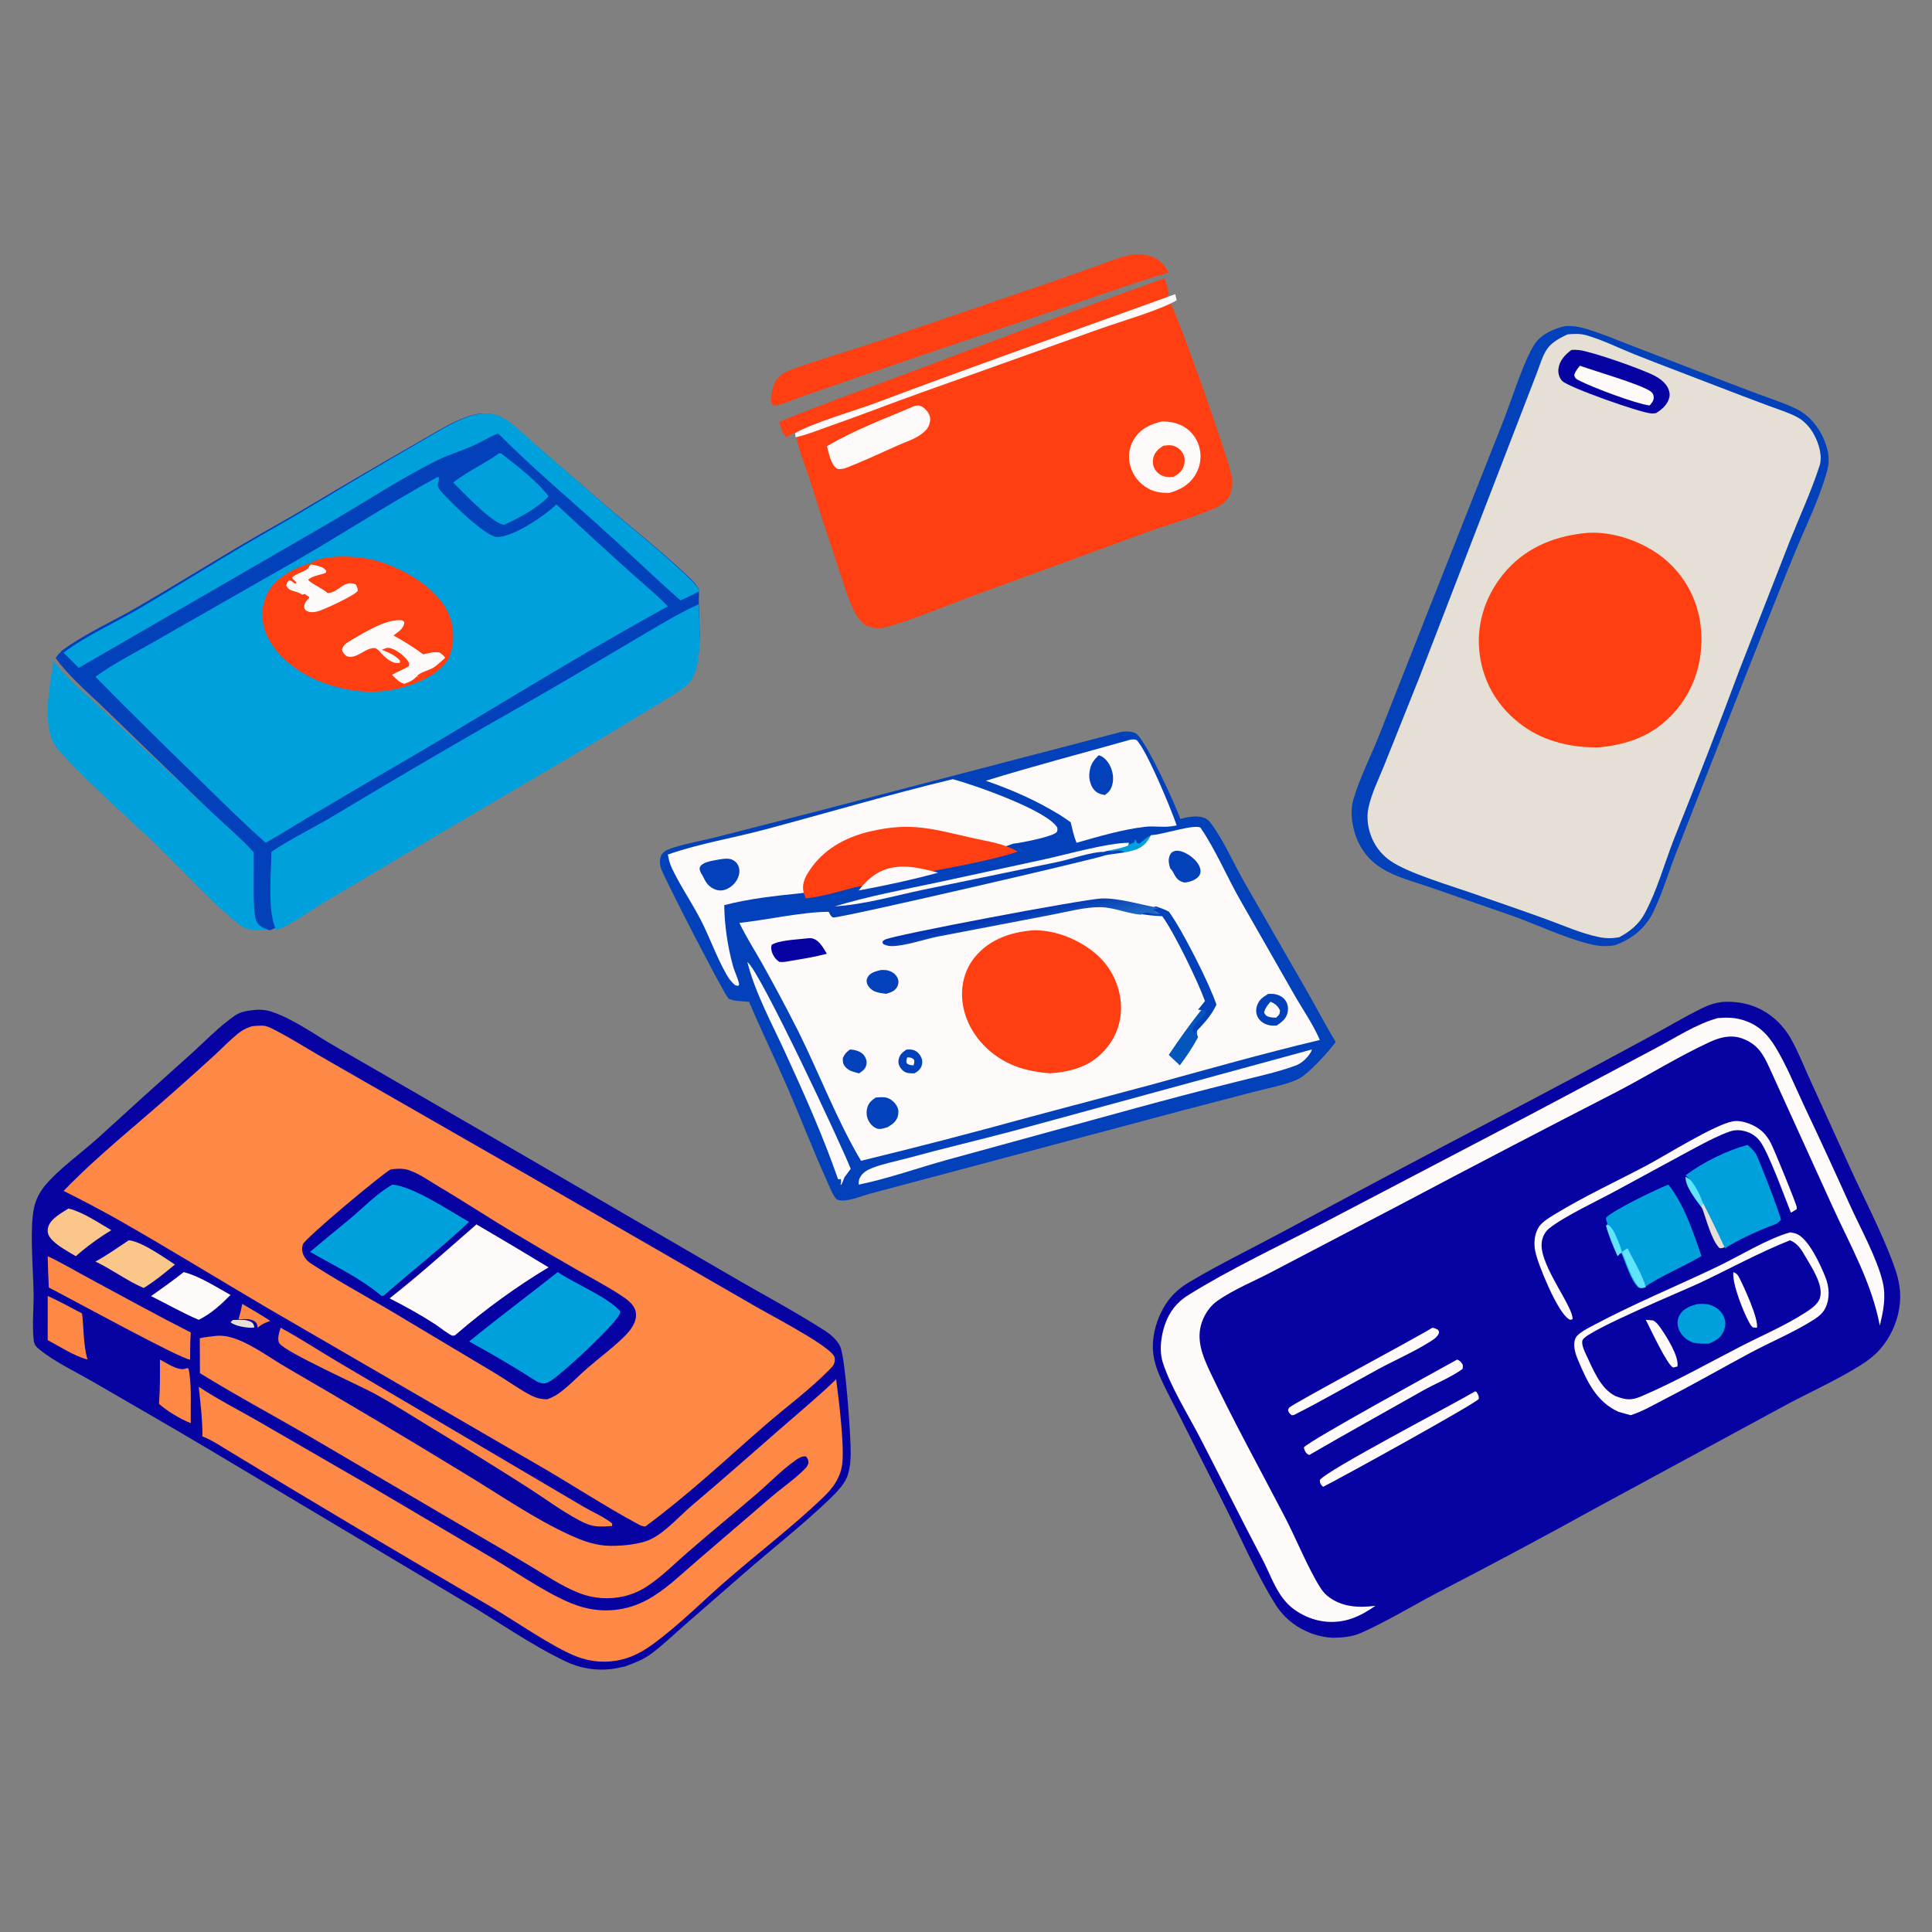 <svg width="243" height="243" viewBox="0 0 243 243" fill="none" xmlns="http://www.w3.org/2000/svg">
<rect x="0" y="0" width="243" height="243" fill="#808080" stroke="none"/>
<path d="M98 53.052C103.885 50.66 109.882 48.532 115.832 46.316C126.011 42.436 136.227 38.664 146.48 35C146.69 35.679 146.923 36.342 147 37.053C134.388 41.689 121.734 46.248 109.185 51.058C106.624 52.04 100.946 53.714 98.903 55C98.397 54.522 98.224 53.704 98 53.052Z" fill="#FF3E11"/>
<path d="M142.39 32.02C143.174 31.977 143.97 31.987 144.722 32.222C145.868 32.58 146.465 33.299 147 34.273C142.196 35.68 137.498 37.426 132.758 39.009C122.096 42.577 111.456 46.203 100.838 49.886C100.064 50.13 97.892 51.15 97.22 50.981L97.012 50.639C96.941 49.739 97.179 48.326 97.787 47.601C98.202 47.106 98.802 46.765 99.419 46.536C102.897 45.244 106.567 44.228 110.095 43.037L130.325 36.125C132.886 35.273 135.423 34.347 137.964 33.445C139.41 32.932 140.872 32.307 142.39 32.02Z" fill="#FF3E11"/>
<path d="M34 116.78C33.779 116.877 33.594 116.923 33.353 116.947C32.034 117.076 30.998 117.022 29.952 116.18C26.383 113.309 23.239 109.72 19.947 106.544C16.035 102.769 11.856 99.187 8.149 95.218C7.501 94.523 6.82 93.818 6.5 92.915C5.672 90.577 6.046 87.712 6.387 85.318C6.48 84.664 6.746 83.759 6.641 83.133C6.634 83.087 6.617 83.044 6.605 83C8.388 85.382 11 87.486 13.18 89.54L26.007 101.558C27.993 103.4 30.163 105.128 32.022 107.089C32.09 109.125 31.865 113.707 32.268 115.339C32.35 115.673 32.551 115.975 32.815 116.202C33.12 116.466 33.634 116.603 34 116.78Z" fill="#00A0DD"/>
<path d="M100 54.124C101.988 52.897 107.514 51.299 110.006 50.363C122.219 45.773 134.533 41.423 146.807 37L146.991 37.745C147.732 38.32 154.761 58.379 154.964 60.072C155.072 60.977 154.953 62.024 154.385 62.765C153.996 63.272 153.432 63.635 152.856 63.888C149.969 65.159 146.813 65.991 143.849 67.082L121.846 75.133C119.638 75.948 112.451 78.875 110.822 78.99C110.106 79.041 109.071 78.906 108.52 78.395C107.885 77.806 107.405 76.862 107.067 76.065C106.386 74.459 105.887 72.734 105.332 71.079C104.183 67.681 103.079 64.268 102.02 60.84C101.394 58.834 100.444 56.669 100.077 54.622L100 54.124Z" fill="#FF3E11"/>
<path d="M115.077 51.037C115.261 51.015 115.467 50.977 115.653 51.019C116.102 51.121 116.702 51.691 116.893 52.194C117.064 52.645 117.014 53.03 116.851 53.468C116.647 54.016 116.143 54.445 115.727 54.722C114.844 55.308 113.769 55.64 112.823 56.065C110.619 57.054 108.424 58.089 106.18 58.934C105.894 58.959 105.485 59.082 105.231 58.911C104.512 58.428 104.264 57.027 104 56.137C107.487 54.047 111.415 52.621 115.077 51.037Z" fill="#FFFAFA"/>
<path d="M100 54.491C102.031 53.237 107.675 51.606 110.221 50.649C122.696 45.962 135.275 41.518 147.812 37L148 37.761C146.069 38.956 140.721 40.514 138.368 41.352L116.008 49.329C112.185 50.689 108.409 52.172 104.576 53.51C103.108 54.022 101.593 54.659 100.079 55L100 54.491Z" fill="#FFFAFA"/>
<path d="M146.133 53C147.035 53.026 147.9 53.13 148.712 53.56C148.837 53.626 148.958 53.698 149.076 53.776C149.194 53.854 149.308 53.938 149.418 54.027C149.528 54.117 149.633 54.212 149.733 54.312C149.834 54.413 149.929 54.518 150.019 54.628C150.109 54.738 150.194 54.852 150.272 54.971C150.351 55.09 150.424 55.212 150.491 55.338C150.557 55.464 150.618 55.593 150.672 55.726C150.726 55.858 150.773 55.993 150.814 56.13C150.858 56.275 150.894 56.422 150.922 56.571C150.95 56.721 150.971 56.871 150.984 57.022C150.997 57.173 151.002 57.325 150.999 57.477C150.997 57.629 150.987 57.78 150.968 57.931C150.951 58.082 150.925 58.231 150.892 58.379C150.858 58.527 150.817 58.673 150.769 58.817C150.721 58.961 150.665 59.102 150.602 59.239C150.54 59.377 150.47 59.511 150.394 59.642C149.638 60.949 148.46 61.619 147.059 62C146.079 61.997 145.275 61.921 144.4 61.435C144.261 61.359 144.126 61.276 143.996 61.186C143.865 61.096 143.739 61 143.619 60.896C143.498 60.793 143.383 60.684 143.273 60.568C143.163 60.453 143.06 60.332 142.962 60.205C142.865 60.079 142.775 59.948 142.691 59.812C142.607 59.676 142.53 59.536 142.46 59.392C142.39 59.248 142.328 59.1 142.274 58.949C142.219 58.799 142.172 58.645 142.133 58.49C142.099 58.356 142.071 58.22 142.049 58.084C142.028 57.947 142.014 57.809 142.006 57.67C141.999 57.532 141.998 57.394 142.004 57.255C142.01 57.117 142.023 56.979 142.043 56.842C142.063 56.705 142.09 56.569 142.123 56.434C142.156 56.3 142.196 56.168 142.242 56.037C142.288 55.907 142.341 55.779 142.4 55.654C142.459 55.529 142.524 55.408 142.595 55.29C143.414 53.923 144.67 53.374 146.133 53Z" fill="#FFFAFA"/>
<path d="M146.316 56.064C146.665 56.025 147.038 55.967 147.388 56.024C147.916 56.111 148.416 56.468 148.709 56.922C149.018 57.404 149.07 57.98 148.916 58.528C148.717 59.237 148.228 59.619 147.628 59.968C147.283 60.002 146.955 60.022 146.611 59.961C146.542 59.949 146.474 59.932 146.407 59.912C146.339 59.892 146.273 59.869 146.208 59.842C146.143 59.815 146.08 59.784 146.018 59.751C145.957 59.717 145.897 59.68 145.839 59.639C145.781 59.599 145.725 59.556 145.671 59.51C145.618 59.464 145.566 59.415 145.518 59.364C145.469 59.312 145.423 59.258 145.38 59.202C145.337 59.145 145.297 59.086 145.26 59.026C145.002 58.596 144.94 58.084 145.057 57.598C145.236 56.851 145.71 56.465 146.316 56.064Z" fill="#FF3E11"/>
<path d="M7.787 81.829C10.697 79.677 14.25 78.126 17.379 76.3C21.781 73.732 26.118 71.045 30.509 68.456C33.329 66.793 36.21 65.248 39.013 63.555C43.484 60.884 47.979 58.257 52.499 55.675C54.505 54.547 56.618 53.146 58.788 52.406C59.872 52.037 61.074 51.84 62.195 52.163C62.913 52.37 63.583 52.775 64.175 53.229C65.385 54.159 66.496 55.251 67.658 56.244L75.661 63.133C79.38 66.344 83.371 69.43 86.908 72.836C87.324 73.237 87.649 73.642 87.921 74.156L87.891 75.555C87.902 78.302 88.539 83.507 86.605 85.593C85.972 86.275 84.923 86.884 84.137 87.367C72.891 94.286 61.384 100.797 50.041 107.556L39.92 113.536C38.069 114.652 35.986 116.255 33.974 116.987L33.84 117C33.481 116.82 32.978 116.682 32.679 116.415C32.42 116.184 32.224 115.879 32.143 115.54C31.748 113.886 31.969 109.243 31.902 107.18C30.081 105.192 27.954 103.441 26.009 101.574L13.441 89.396C11.306 87.314 8.747 85.183 7 82.769C7.213 82.407 7.499 82.128 7.787 81.829Z" fill="#0341BB"/>
<path d="M62.788 57L63.048 57.039C65.029 58.58 67.494 60.449 69 62.423C67.635 63.908 65.27 65.153 63.421 66C62.041 65.969 58.136 61.813 57 60.69C58.796 59.276 60.935 58.347 62.788 57Z" fill="#00A0DD"/>
<path d="M8 82.084C10.905 79.915 14.452 78.35 17.576 76.509C21.97 73.918 26.3 71.208 30.684 68.597C33.5 66.92 36.375 65.362 39.174 63.654C43.637 60.96 48.125 58.311 52.637 55.706C54.64 54.569 56.749 53.155 58.916 52.41C59.998 52.037 61.198 51.839 62.317 52.164C63.034 52.373 63.703 52.782 64.294 53.24C65.502 54.177 66.611 55.279 67.771 56.28L75.761 63.228C79.473 66.467 83.458 69.579 86.989 73.015C87.404 73.419 87.729 73.828 88 74.346C87.21 74.738 86.406 75.193 85.586 75.511C82.137 72.472 78.832 69.261 75.41 66.19C71.145 62.362 66.691 58.585 62.649 54.509C61.579 54.93 60.633 55.552 59.59 56.022C58.047 56.718 56.42 57.172 54.904 57.935C50.094 60.355 45.533 63.383 40.87 66.087L9.9 84L8 82.084Z" fill="#00A0DD"/>
<path d="M34.137 107.145C36.597 105.469 39.397 104.153 41.954 102.613C50.389 97.542 58.886 92.582 67.445 87.733C71.71 85.289 75.923 82.742 80.166 80.257C82.683 78.783 85.234 77.193 87.892 76C87.904 78.718 88.531 83.869 86.625 85.933C86.001 86.609 84.968 87.211 84.193 87.689C73.109 94.536 61.767 100.979 50.588 107.667L40.613 113.585C38.789 114.689 36.735 116.275 34.753 117C33.579 114.671 34.125 109.843 34.137 107.145Z" fill="#00A0DD"/>
<path d="M55.025 60L55.204 60.041C55.22 60.394 55.136 60.647 55.044 60.981C55.114 61.399 55.325 61.63 55.593 61.935C56.669 63.163 61.08 67.496 62.492 67.54C64.509 67.603 68.565 64.827 69.979 63.447C73.01 66.273 76.063 69.073 79.139 71.847C80.759 73.307 82.483 74.693 84 76.263C74.626 81.405 65.456 87.025 56.276 92.522C51.192 95.567 46.029 98.471 40.95 101.53C38.412 102.964 35.958 104.561 33.42 106C30.397 103.325 27.572 100.491 24.676 97.678C20.405 93.529 16.18 89.37 12 85.123C14.37 83.398 17.174 82.003 19.711 80.526L35.21 71.675C41.896 67.942 48.315 63.671 55.025 60Z" fill="#00A0DD"/>
<path d="M39.335 70.644C41.474 69.671 45.383 69.921 47.605 70.599C50.858 71.592 54.562 73.774 56.149 76.646C57.164 78.482 57.253 80.69 56.513 82.621C56.469 82.736 56.419 82.848 56.366 82.959C55.213 84.634 53.541 85.479 51.587 86.172C47.774 87.5 43.857 87.157 40.148 85.667C37.274 84.513 34.497 82.319 33.413 79.562C32.779 77.948 32.872 76.022 33.713 74.481C34.737 72.602 37.089 71.409 39.206 70.772L39.335 70.644Z" fill="#FF3E11"/>
<path d="M39.089 71C39.683 71.103 40.516 71.205 40.943 71.678C40.979 71.718 41.005 71.767 41.035 71.811L40.983 72.041C40.356 72.314 39.153 72.433 38.752 72.952C39.497 73.625 40.475 73.946 41.209 74.586C41.273 74.581 41.337 74.578 41.4 74.571C42.597 74.435 43.303 72.905 44.72 73.492C44.929 73.789 44.973 73.949 45 74.309C44.645 74.891 40.636 76.736 39.911 76.909C39.393 77.033 38.94 77.063 38.469 76.787C38.299 76.545 38.216 76.466 38.27 76.15C38.325 75.829 38.589 75.492 38.81 75.271L38.874 75.237L38.882 75.085L38.325 74.707L38.01 74.791C37.611 74.532 37.31 74.45 36.855 74.323C36.417 74.2 36.213 74.038 36 73.644C36.076 73.335 36.136 73.203 36.363 72.977C36.638 72.984 36.849 73.236 37.063 73.404L37.286 73.347C37.264 73.296 37.255 73.237 37.221 73.194C37.058 72.989 36.876 72.929 36.733 72.67C36.959 72.341 37.492 72.166 37.86 71.99C38.222 71.817 38.639 71.677 38.862 71.322C38.902 71.258 38.937 71.19 38.974 71.124L39.089 71Z" fill="#FFFAFA"/>
<path d="M47.618 81.795C47.31 81.567 47.256 81.463 46.85 81.522C45.709 81.692 44.806 82.946 43.583 82.528C43.281 82.262 43.137 82.107 43 81.733C43.171 81.082 43.695 80.786 44.26 80.46C45.903 79.511 48.674 77.769 50.602 78.025L50.86 78.228C50.823 78.716 50.607 79.039 50.222 79.371C50.078 79.496 49.92 79.605 49.768 79.721L49.492 79.936C50.818 80.643 52.032 81.419 53.238 82.301C53.923 82.151 54.6 81.931 55.3 82.078C55.604 82.278 55.786 82.44 56 82.73C55.518 83.156 55.009 83.676 54.453 84.006C53.93 84.317 52.816 84.566 52.481 85.008L52.599 85.054L52.593 85.233L52.5 84.978C52.471 85.013 52.442 85.049 52.411 85.084C51.976 85.577 51.495 85.761 50.887 86C50.213 85.868 49.776 85.328 49.309 84.877C49.998 84.475 50.741 84.222 51.416 83.786L51.467 83.413C51.109 82.671 50.052 81.853 49.252 81.568C48.719 81.378 48.515 81.542 48.023 81.728C48.916 82.096 49.634 82.357 50.299 83.069L50.308 83.353C49.848 83.45 49.466 83.357 49.056 83.112C48.534 82.8 48.019 82.245 47.618 81.795Z" fill="#FFFAFA"/>
<path d="M196.875 41.014C197.863 40.95 198.679 41.113 199.616 41.397C201.554 41.984 203.448 42.79 205.338 43.52L214.226 46.934C216.513 47.817 218.803 48.688 221.099 49.547C222.694 50.141 224.357 50.675 225.893 51.409C227.689 52.267 228.974 53.975 229.627 55.837C230.013 56.935 230.132 58 229.828 59.138C228.894 62.634 227.123 66.184 225.742 69.536C223.588 74.763 221.518 80.042 219.433 85.299L210.933 106.973C209.924 109.508 209.153 112.189 207.974 114.65C206.957 116.773 205.264 118.118 203.092 118.894C201.881 119.104 200.893 118.986 199.72 118.68C196.486 117.837 193.339 116.304 190.186 115.179L179.893 111.607C177.89 110.908 175.659 110.358 173.84 109.244C171.949 108.085 170.73 106.32 170.24 104.159C169.965 102.946 169.879 101.71 170.237 100.504C171.019 97.87 172.347 95.247 173.383 92.69L178.783 78.986L189.098 52.905C190.082 50.429 191.678 45.273 193.038 43.256C193.879 42.008 195.468 41.323 196.875 41.014Z" fill="#0341BB"/>
<path d="M197.174 42.053C197.988 41.99 198.738 41.94 199.538 42.17C201.575 42.757 203.623 43.785 205.602 44.574C208.991 45.925 212.419 47.196 215.819 48.523C218.018 49.372 220.222 50.209 222.431 51.033C223.622 51.482 224.979 51.884 226.096 52.493C226.952 52.96 227.69 53.791 228.156 54.653C228.762 55.771 229.257 57.353 228.853 58.597C227.816 61.79 226.361 64.941 225.115 68.054L218.799 84.213C216.14 91.347 213.392 98.444 210.555 105.505C209.356 108.573 208.416 112.026 206.858 114.908C206.126 116.262 204.989 117.172 203.676 117.876C202.758 118.05 201.955 118.04 201.038 117.849C198.835 117.39 196.612 116.389 194.492 115.619C191.363 114.481 188.219 113.415 185.079 112.315C182.285 111.336 177.1 109.813 174.887 108.279C174.643 108.112 174.412 107.928 174.192 107.728C173.973 107.529 173.768 107.315 173.577 107.087C173.386 106.859 173.211 106.619 173.051 106.367C172.892 106.115 172.75 105.852 172.626 105.58C172.069 104.346 171.837 102.916 172.123 101.579C172.514 99.75 173.439 97.921 174.13 96.188L178.421 85.46L193.241 47.062C194.312 44.216 194.312 43.354 197.174 42.053Z" fill="#E6DFD5"/>
<path d="M197.651 44.012C197.972 43.993 198.304 43.994 198.623 44.033C200.306 44.241 206.582 46.45 208.124 47.266C208.668 47.553 209.18 47.922 209.544 48.402C209.872 48.835 210.088 49.438 209.965 49.969C209.759 50.861 209.067 51.487 208.278 51.963C208.021 51.993 208.007 52.002 207.736 51.999C206.476 51.986 197.205 48.696 196.48 47.91C196.105 47.503 195.952 46.937 196.013 46.41C196.131 45.377 196.814 44.63 197.651 44.012Z" fill="#0603A2"/>
<path d="M198.715 46C200.639 46.691 206.231 48.298 207.544 49.188C207.855 49.399 207.977 49.594 207.999 49.977C208.021 50.381 207.728 50.722 207.479 51C205.736 50.777 200.42 48.771 198.742 47.923C198.338 47.72 198.14 47.654 198 47.218C198.121 46.706 198.387 46.403 198.715 46Z" fill="#FFFAFA"/>
<path d="M199.098 67.077C202.387 66.669 206.167 67.925 208.764 69.838C211.655 71.967 213.446 75.113 213.882 78.582C214.354 82.341 213.417 86.179 210.946 89.172C208.41 92.244 205.259 93.559 201.291 93.99C197.854 94.099 194.335 93.31 191.553 91.298C188.505 89.096 186.623 86.02 186.121 82.39C185.616 78.746 186.709 75.131 189.057 72.234C191.586 69.114 195.086 67.549 199.098 67.077Z" fill="#FF3E11"/>
<path d="M141.105 92.034C141.722 91.983 142.281 91.949 142.848 92.242C143.991 92.833 147.939 101.39 148.449 103.006C149.312 102.771 150.382 102.554 151.263 102.801C151.731 102.933 152.017 103.158 152.303 103.544C153.968 105.787 155.157 108.602 156.552 111.038L164.456 124.778C165.651 126.867 166.758 129.007 168 131.068C167.047 132.329 164.536 135.157 163.211 135.757C161.612 136.482 159.67 136.821 157.966 137.261L148.628 139.697L109.273 150.179C108.268 150.463 106.397 151.253 105.416 150.919C105.359 150.899 105.3 150.878 105.252 150.841C104.786 150.494 104.252 149.07 104.008 148.531C102.275 144.707 100.771 140.767 99.103 136.912C97.52 133.255 95.772 129.68 94.217 126.009C93.351 125.902 92.45 125.966 91.638 125.615C90.99 124.925 83.374 110.124 83.096 109.111C82.949 108.579 82.942 107.868 83.279 107.399C83.614 106.933 84.31 106.724 84.835 106.564C86.559 106.039 88.376 105.717 90.129 105.278L101.777 102.296L141.105 92.034Z" fill="#0341BB"/>
<path d="M142.768 105.533L143.036 106.048L143.334 106.099C143.561 105.906 143.791 105.717 144.024 105.531C144.754 104.945 145.106 104.951 146 105.051C145.359 106.25 144.771 106.864 143.452 107.266C142.123 107.67 140.638 107.71 139.266 108C139.838 107.482 140.624 107.455 141.37 107.292L141.418 107.15C140.651 106.754 140.094 107.137 139.302 107.007C139.201 106.991 139.101 106.971 139 106.953C140.231 106.573 141.443 106.481 142.648 105.959L142.768 105.533Z" fill="#00A0DD"/>
<path d="M105 114C109.167 112.74 113.562 111.905 117.832 111.005L131.091 108.141C133.954 107.534 139.312 105.994 142 106L141.898 106.346C140.872 106.769 139.84 106.844 138.792 107.152C137.423 107.099 134.589 108.091 133.102 108.395L115.992 111.933C112.412 112.692 108.658 113.777 105 114Z" fill="#FFFAFA"/>
<path d="M94 121C95.554 122.074 105.789 143.942 107 147.008L106.197 148.101C106.1 148.42 105.972 148.7 105.829 149L105.708 148.998C105.831 148.704 105.797 148.592 105.759 148.284C105.455 148.339 105.57 148.374 105.399 148.29C103.507 142.849 101.143 137.569 98.738 132.336C97.057 128.678 94.992 124.91 94 121Z" fill="#FFFAFA"/>
<path d="M165 132C164.985 132.159 164.875 132.337 164.792 132.462C164.308 133.194 163.691 133.753 162.879 134.05C160.532 134.905 157.985 135.427 155.567 136.047C151.238 137.129 146.921 138.259 142.616 139.438L119.239 145.849C115.51 146.878 111.781 148.22 108.004 149C107.989 148.711 108.015 148.409 108.145 148.144C108.471 147.481 109.099 147.138 109.754 146.885C111.129 146.352 112.705 146.063 114.135 145.671C118.506 144.471 122.912 143.446 127.291 142.285L165 132Z" fill="#FFFAFA"/>
<path d="M142.148 93.043C142.46 92.979 142.637 92.986 142.945 93.069C144.238 94.332 147.335 101.865 148 103.818C147.926 103.832 147.851 103.842 147.778 103.857C146.374 104.148 145.308 103.838 143.974 103.998C141.096 104.344 138.194 105.211 135.403 106C135.06 105.176 134.876 104.293 134.667 103.423C134.272 103.121 133.839 102.855 133.43 102.575C130.382 100.688 127.341 99.366 124 98.198C130.002 96.341 136.105 94.752 142.148 93.043Z" fill="#FFFAFA"/>
<path d="M138.182 95C138.227 95.009 138.272 95.013 138.317 95.027C138.875 95.208 139.487 95.863 139.789 96.718C139.973 97.236 140.06 97.848 139.954 98.445C139.794 99.343 139.417 99.67 138.963 100C138.772 99.961 138.581 99.924 138.391 99.86C137.92 99.701 137.428 99.319 137.176 98.555C136.989 97.987 136.957 97.605 137.053 96.969C137.201 95.98 137.713 95.469 138.182 95Z" fill="#0341BB"/>
<path d="M119.84 98C122.499 98.711 131.698 101.914 132.984 104.093C132.989 104.331 133.052 104.48 132.889 104.673C132.417 105.235 128.314 106.039 127.437 106.111C125.234 106.975 119.641 108.143 117.228 108.6C113.835 109.506 110.34 110.242 106.886 110.866C104.852 111.436 102.787 112.106 100.685 112.352C97.546 112.669 94.149 113.038 91.094 113.846C91.11 116.329 91.532 119.11 92.191 121.489C92.415 122.299 92.821 123.008 92.974 123.841L92.827 124L92.481 123.925C91.977 123.521 91.666 123.077 91.345 122.513C90.111 120.347 89.288 117.937 88.144 115.717C86.999 113.496 85.555 111.413 84.486 109.153C84.233 108.617 84.113 108.061 84 107.482C87.869 106.118 92.206 105.405 96.186 104.343C104.063 102.242 111.919 99.907 119.84 98Z" fill="#FFFAFA"/>
<path d="M90.496 108.091C91.201 108 91.832 107.868 92.413 108.318C92.867 108.67 93.038 109.214 92.993 109.72C92.984 109.813 92.969 109.905 92.949 109.997C92.928 110.089 92.902 110.18 92.87 110.269C92.838 110.359 92.801 110.447 92.759 110.533C92.716 110.62 92.669 110.704 92.616 110.786C92.563 110.868 92.506 110.948 92.443 111.025C92.381 111.102 92.314 111.177 92.242 111.248C92.17 111.319 92.094 111.387 92.014 111.452C91.934 111.516 91.85 111.577 91.763 111.634C91.389 111.878 90.94 112.039 90.458 111.992C89.858 111.932 89.338 111.592 88.988 111.193C88.735 110.905 88.567 110.519 88.396 110.191C88.275 109.977 88.086 109.707 88.031 109.477C87.977 109.251 87.982 109.08 88.139 108.892C88.59 108.355 89.776 108.24 90.496 108.091Z" fill="#0341BB"/>
<path d="M101.354 113C101.259 112.781 101.165 112.563 101.099 112.334C100.834 111.422 101.135 110.572 101.62 109.785C103.388 106.913 106.232 105.307 109.535 104.55C114.769 103.35 117.504 104.329 122.461 105.433C124.326 105.848 126.348 106.117 128 107.109C125.806 107.924 120.235 109.027 117.831 109.458C114.452 110.313 110.971 111.008 107.531 111.597C105.505 112.135 103.448 112.767 101.354 113Z" fill="#FF3E11"/>
<path d="M108 112C108.626 111.178 109.319 110.467 110.185 109.919C112.609 108.387 115.439 109.084 118 109.764C114.719 110.658 111.339 111.384 108 112Z" fill="#FFFAFA"/>
<path d="M144.766 105.043C144.813 105.041 144.86 105.04 144.907 105.037C146.201 104.967 150.161 103.651 150.982 104.089C152.959 106.975 154.297 110.262 156.04 113.296L162.781 125.102C163.844 126.961 165.163 128.837 166 130.803C158.83 132.513 151.709 134.533 144.599 136.485L129.495 140.501C122.457 142.444 115.391 144.277 108.297 146C105.334 141.046 102.979 134.879 100.372 129.647C98.929 126.798 97.426 123.98 95.865 121.195C94.914 119.506 93.83 117.827 93 116.08C96.485 115.703 100.89 114.698 104.221 114.68C104.251 114.735 104.28 114.79 104.31 114.845C104.428 115.055 104.558 115.356 104.816 115.395C105.617 115.517 138.377 107.925 138.958 107.588C140.141 107.337 141.422 107.303 142.568 106.954C143.706 106.607 144.212 106.077 144.766 105.043Z" fill="#FFFAFA"/>
<path d="M106.901 132C107.002 132.01 107.104 132.017 107.205 132.028C107.768 132.091 108.474 132.344 108.785 132.903C108.991 133.274 109.057 133.577 108.947 134.002C108.815 134.511 108.433 134.747 108.046 135C107.413 134.836 106.819 134.729 106.346 134.213C106.014 133.851 106.004 133.58 106 133.098C106.238 132.557 106.449 132.341 106.901 132Z" fill="#0341BB"/>
<path d="M114.004 132.015C114.164 132.006 114.327 131.994 114.487 132.003C115.006 132.034 115.384 132.235 115.713 132.715C115.939 133.042 116.055 133.399 115.975 133.828C115.854 134.469 115.484 134.726 115.029 134.996C114.771 135.002 114.51 135.006 114.253 134.968C113.804 134.902 113.442 134.625 113.182 134.186C113.011 133.897 112.959 133.586 113.032 133.241C113.168 132.6 113.559 132.324 114.004 132.015Z" fill="#0341BB"/>
<path d="M114.102 133C114.188 133 114.275 132.999 114.361 133.004C114.636 133.023 114.784 133.101 114.969 133.296C115.04 133.576 114.979 133.738 114.89 134C114.57 133.976 114.277 133.946 114.038 133.719C113.959 133.407 114.014 133.304 114.102 133Z" fill="#FFFAFA"/>
<path d="M147 132.675C148.305 130.736 149.67 128.807 151.118 127L151.827 127.073L152 127.332C151.706 128.519 150.062 129.079 150.687 130.46C150.015 131.726 149.233 132.873 148.393 134L147 132.675Z" fill="#0456BC"/>
<path d="M110.144 138.047C110.554 138.01 110.981 137.968 111.39 138.037C111.949 138.132 112.56 138.613 112.848 139.207C113.036 139.595 113.035 139.976 112.924 140.393C112.735 141.104 112.146 141.467 111.638 141.774C111.296 141.876 110.913 142.019 110.559 141.998C110.097 141.97 109.577 141.536 109.31 141.085C109.02 140.594 108.93 140.025 109.055 139.442C109.216 138.693 109.628 138.413 110.144 138.047Z" fill="#0341BB"/>
<path d="M159.501 125.015C159.74 125.001 159.975 124.988 160.214 125.019C160.765 125.091 161.428 125.383 161.74 125.931C161.996 126.382 162.061 126.861 161.944 127.375C161.757 128.189 161.186 128.557 160.593 128.981C160.325 128.999 160.067 129.016 159.799 128.974C159.182 128.877 158.585 128.596 158.232 127.994C157.99 127.582 157.94 127.076 158.07 126.607C158.306 125.753 158.833 125.427 159.501 125.015Z" fill="#0341BB"/>
<path d="M159.787 126C159.835 126.018 159.884 126.032 159.931 126.053C160.461 126.291 160.774 126.61 161 127.108C160.945 127.627 160.903 127.623 160.499 128C160.276 127.986 159.957 127.989 159.735 127.932C159.262 127.811 159.216 127.749 159 127.378C159.094 126.81 159.429 126.45 159.787 126Z" fill="#FFFAFA"/>
<path d="M110.769 122.008C111.149 121.992 111.497 121.988 111.858 122.115C112.32 122.279 112.734 122.618 112.908 123.045C113.056 123.407 113.021 123.795 112.833 124.137C112.532 124.682 112.041 124.819 111.437 125C110.979 124.937 110.467 124.875 110.041 124.705C109.618 124.537 109.15 124.082 109.042 123.667C108.954 123.326 109.003 123.102 109.198 122.802C109.52 122.307 110.209 122.161 110.769 122.008Z" fill="#0341BB"/>
<path d="M147.178 109.206C147.036 108.76 146.926 108.26 147.061 107.781C147.171 107.394 147.327 107.198 147.647 107.072C148.355 106.793 149.4 107.381 149.972 107.862C150.38 108.204 150.86 108.729 150.979 109.353C151.037 109.655 150.973 109.962 150.799 110.187C150.398 110.704 149.545 110.977 148.99 111C148.944 110.99 148.897 110.983 148.852 110.97C148.295 110.809 147.991 110.55 147.683 109.95C147.57 109.729 147.472 109.542 147.317 109.362C147.271 109.309 147.224 109.258 147.178 109.206Z" fill="#0341BB"/>
<path d="M101.159 118.058C101.479 118.033 101.906 117.953 102.206 118.038C103.149 118.306 103.623 119.387 104 119.959L103.672 120.041C102.302 120.395 100.888 120.616 99.461 120.854C98.969 120.942 98.545 121.039 98.028 120.984C97.874 120.876 97.728 120.776 97.615 120.648C97.166 120.142 96.867 119.413 97.059 118.839C97.948 118.274 99.947 118.201 101.159 118.058Z" fill="#0603A2"/>
<path d="M145.395 114C145.95 114.198 146.5 114.381 147.012 114.659C148.66 116.882 152.146 123.758 153 126.366C152.312 127.805 151.347 128.822 150.208 130C149.523 128.803 151.324 128.318 151.646 127.289L151.456 127.065L150.681 127.002L151.558 125.911C150.648 123.403 147.709 117.323 146.183 115.238C145.102 115.197 144.06 115.076 143 114.885C143.056 114.849 143.11 114.809 143.169 114.777C143.55 114.567 143.873 114.574 144.287 114.686C144.78 114.819 145.115 114.925 145.616 114.764C145.262 114.638 144.985 114.526 144.672 114.326L144.755 114.18L145.395 114Z" fill="#0341BB"/>
<path d="M143.518 115.048C141.791 114.913 140.123 114.124 138.392 114.1C136.495 114.074 134.322 114.672 132.465 115.019L118.088 117.774C116.409 118.107 114.686 118.714 113.006 118.936C112.33 119.025 111.612 119.077 111.04 118.695L111 118.435C111.123 118.305 111.11 118.305 111.296 118.19C112.181 117.637 136.368 113.087 138.563 113.005C140.682 112.926 143.64 113.827 145.79 114.205L145.183 114.377L145.104 114.516C145.401 114.706 145.664 114.813 146 114.933C145.525 115.086 145.207 114.986 144.739 114.859C144.347 114.752 144.04 114.745 143.678 114.945C143.622 114.976 143.572 115.014 143.518 115.048Z" fill="url(#paint0_linear_1_187)"/>
<path d="M130.13 117C132.855 117.025 135.633 118.133 137.75 119.901C137.864 119.996 137.975 120.093 138.085 120.193C138.194 120.293 138.301 120.396 138.406 120.502C138.51 120.607 138.612 120.716 138.711 120.827C138.81 120.938 138.906 121.052 139 121.168C139.093 121.284 139.184 121.403 139.271 121.524C139.359 121.645 139.444 121.768 139.526 121.893C139.607 122.019 139.686 122.146 139.761 122.276C139.837 122.405 139.909 122.536 139.978 122.67C140.047 122.803 140.113 122.938 140.176 123.075C140.238 123.212 140.297 123.35 140.353 123.49C140.409 123.63 140.461 123.771 140.51 123.914C140.559 124.056 140.604 124.2 140.646 124.345C140.688 124.49 140.726 124.636 140.76 124.783C140.795 124.931 140.826 125.078 140.854 125.227C140.881 125.376 140.905 125.525 140.925 125.675C140.945 125.825 140.962 125.975 140.974 126.126C141.14 128.223 140.491 130.232 139.176 131.823C137.279 134.116 134.892 134.773 132.096 135C129.371 134.788 126.947 134.157 124.746 132.394C122.775 130.816 121.328 128.511 121.047 125.912C120.831 123.915 121.359 121.901 122.627 120.366C124.533 118.057 127.308 117.182 130.13 117Z" fill="#FF3E11"/>
<path d="M216.652 126.018C219.179 125.878 221.455 126.556 223.365 128.276C223.765 128.642 224.131 129.039 224.465 129.466C224.799 129.894 225.095 130.347 225.353 130.825C226.222 132.399 226.898 134.148 227.654 135.785L232.438 146.302C234.305 150.464 236.525 154.634 238.117 158.9C238.563 160.097 238.914 161.309 238.986 162.592C239.135 165.223 238.066 167.97 236.3 169.889C235.403 170.862 234.23 171.601 233.102 172.268C230.249 173.953 227.229 175.298 224.325 176.878L201.232 189.395C194.433 193.151 187.585 196.812 180.686 200.378C177.541 202.037 174.405 203.96 171.157 205.395C170.037 205.889 168.863 205.962 167.662 206C167.432 205.988 167.203 205.968 166.975 205.94C166.747 205.911 166.52 205.873 166.294 205.827C166.069 205.782 165.845 205.727 165.624 205.665C165.402 205.602 165.183 205.531 164.967 205.452C164.751 205.373 164.538 205.285 164.328 205.19C164.118 205.095 163.912 204.992 163.709 204.881C163.507 204.771 163.309 204.653 163.116 204.527C162.922 204.401 162.733 204.269 162.549 204.129C161.676 203.469 160.977 202.69 160.393 201.757C158.012 197.955 155.967 193.192 153.907 189.114L148.531 178.441C147.623 176.627 146.616 174.816 145.814 172.951C145.452 172.108 145.178 171.224 145.06 170.311C144.758 167.977 145.631 165.243 147.07 163.408C147.791 162.488 148.672 161.799 149.666 161.208C153.483 158.943 157.552 156.973 161.463 154.866C170.354 150.074 179.273 145.339 188.223 140.662C194.585 137.324 200.925 133.945 207.243 130.525C209.552 129.296 211.803 127.915 214.153 126.773C214.994 126.365 215.725 126.134 216.652 126.018Z" fill="#0603A2"/>
<path d="M212.009 148C213.346 148.697 214.437 150.184 215 151.304L214.119 152C213.368 151.009 211.87 149.114 212.009 148Z" fill="#60E3FD"/>
<path d="M214.549 151C215.4 152.92 216.217 154.861 217 156.822C216.717 156.953 216.553 157.055 216.251 156.967C215.209 155.882 214.586 153.204 214 151.71L214.549 151Z" fill="#E6DFD5"/>
<path d="M185.537 175L185.712 175.071C185.939 175.448 186.001 175.516 186 175.951C185.363 176.67 168.68 185.873 166.432 187C166.388 186.968 166.337 186.944 166.299 186.904C166.047 186.641 166.023 186.503 166 186.159C166.81 184.939 182.759 176.65 185.537 175Z" fill="#FFFAFA"/>
<path d="M180.154 167C180.465 167.032 180.613 167.125 180.884 167.269C180.966 167.445 181.044 167.497 180.971 167.696C180.795 168.179 180.237 168.52 179.818 168.784C177.788 170.059 175.51 171.04 173.399 172.183C169.838 174.11 166.346 176.162 162.726 177.982L162.461 178C162.164 177.755 162.122 177.719 162 177.357C162.049 177.255 162.073 177.136 162.147 177.049C162.551 176.578 177.992 168.345 180.154 167Z" fill="#FFFAFA"/>
<path d="M183.277 171C183.451 171.06 183.655 171.202 183.772 171.343C184.04 171.665 184.027 171.807 183.957 172.181C182.45 173.274 180.548 174.005 178.913 174.933C174.172 177.623 169.395 180.26 164.683 183C164.621 182.974 164.554 182.959 164.498 182.923C164.188 182.719 164.051 182.388 164 182.047C164.661 181.195 181.059 172.24 183.277 171Z" fill="#FFFAFA"/>
<path d="M221.341 143.505C220.76 142.74 219.915 142.309 218.977 142.181C218.288 142.087 217.748 142.226 217.11 142.482C215.178 143.257 213.324 144.316 211.489 145.299L203.105 149.845C200.895 151.047 196.656 153.032 194.826 154.524C194.236 155.005 193.928 155.727 193.895 156.488C193.772 159.324 197.977 164.482 197.78 165.934C197.503 166.001 197.556 166.047 197.331 165.918C195.926 165.113 193.427 159.04 193.098 157.377C192.9 156.375 192.98 155.211 193.544 154.335C193.989 153.643 194.995 153.069 195.689 152.647C199.314 150.444 203.263 148.615 207.016 146.636C209.423 145.367 215.683 141.429 217.97 141.036C219.174 140.829 220.851 141.539 221.716 142.376C222.132 142.779 222.46 143.257 222.728 143.772C223.154 144.589 225.976 151.49 225.999 151.874C226.004 151.949 225.978 152.023 225.968 152.098C225.731 152.247 225.5 152.392 225.255 152.525C224.447 150.514 222.435 144.925 221.341 143.505Z" fill="#FFFAFA"/>
<path d="M212 147.829C214.229 146.16 217.157 144.726 219.796 144C220.164 144.335 220.601 144.701 220.856 145.142C221.271 145.864 223.828 152.523 224 153.421C223.773 153.69 223.581 153.823 223.278 153.99C221.327 154.686 218.718 155.88 216.964 157C216.063 155.043 215.123 153.107 214.143 151.191C213.74 150.052 212.958 148.539 212 147.829Z" fill="#00A0DD"/>
<path d="M202.028 153.492L202 153.158C202.954 152.172 208.383 149.555 209.84 149C211.775 151.397 212.994 155.025 214 157.98C212.164 159.101 208.268 160.788 206.865 161.908C206.554 161.99 206.37 162.048 206.059 161.944C205.073 161.024 204.447 158.754 203.873 157.487C203.191 156.21 202.487 154.881 202.028 153.492Z" fill="#00A0DD"/>
<path d="M202 154.177L202.146 154C202.706 154.209 203.075 155.048 203.348 155.678C203.592 156.242 203.875 156.885 204 157.513C203.796 157.66 203.624 157.798 203.449 158C202.914 156.778 202.36 155.506 202 154.177Z" fill="#60E3FD"/>
<path d="M204 157.507C204.224 157.297 204.443 157.153 204.704 157C205.394 158.425 206.623 160.399 207 161.908C206.688 161.99 206.504 162.048 206.192 161.944C205.203 161.028 204.575 158.768 204 157.507Z" fill="#60E3FD"/>
<path d="M225.164 155C225.427 155.044 225.695 155.084 225.945 155.182C227.485 155.782 229.006 159.161 229.591 160.629C230.088 161.876 230.182 163.276 229.592 164.512C229.28 165.165 228.732 165.598 228.135 165.979C225.652 167.566 222.758 168.758 220.152 170.154C216.594 172.061 213.103 174.066 209.509 175.911C208.078 176.647 206.638 177.511 205.101 178L203.579 177.579C200.766 176.306 199.615 173.746 198.459 171.011C198.117 170.203 197.77 169.086 198.2 168.244C198.513 167.633 199.924 166.949 200.535 166.625C205.546 163.966 210.829 161.783 215.949 159.343C218.734 158.015 222.291 155.794 225.164 155Z" fill="#FFFAFA"/>
<path d="M225.137 156C226.062 156.358 226.567 157.151 227.03 157.963C227.813 159.334 229.446 161.672 228.885 163.305C228.61 164.107 227.644 164.729 226.942 165.176C224.439 166.769 221.542 168.009 218.889 169.374C214.799 171.479 210.668 173.819 206.435 175.625C205.155 176.172 204.48 176.085 203.185 175.594C201.272 174.652 200.35 172.181 199.477 170.347C199.274 169.921 198.821 168.952 199.076 168.498C199.758 167.283 211.862 162.269 213.739 161.385C217.523 159.602 221.244 157.542 225.137 156Z" fill="#0603A2"/>
<path d="M207 166C207.312 166.018 207.622 166.051 207.933 166.08C208.342 166.32 208.561 166.604 208.829 166.985C209.595 168.072 211.213 170.618 210.977 171.877L210.44 172C209.663 171.652 207.53 167.01 207 166Z" fill="#FFFAFA"/>
<path d="M218.014 160C218.471 160.191 218.566 160.332 218.815 160.82C219.354 161.875 221.204 165.875 220.982 167L220.466 166.958C220.348 166.844 220.244 166.745 220.153 166.597C219.377 165.319 217.835 161.469 218.014 160Z" fill="#FFFAFA"/>
<path d="M213.441 164.025C213.959 163.99 214.561 163.971 215.059 164.116C215.758 164.319 216.369 164.788 216.697 165.362C216.74 165.438 216.778 165.515 216.812 165.595C216.846 165.674 216.875 165.754 216.9 165.836C216.925 165.917 216.945 166 216.961 166.083C216.977 166.167 216.988 166.251 216.994 166.335C217 166.419 217.002 166.503 216.998 166.588C216.995 166.672 216.987 166.756 216.974 166.84C216.961 166.924 216.944 167.007 216.922 167.089C216.9 167.171 216.873 167.252 216.842 167.332C216.508 168.174 215.85 168.627 214.954 168.994C214.279 168.996 213.431 169.049 212.801 168.804C212.024 168.503 211.419 167.88 211.152 167.183C210.92 166.579 210.943 165.905 211.294 165.339C211.769 164.571 212.535 164.288 213.441 164.025Z" fill="#00A0DD"/>
<path d="M216.048 128.054C217.027 127.964 217.987 127.967 218.943 128.217C221.014 128.757 222.297 130.008 223.364 131.783C224.705 134.014 225.725 136.529 226.828 138.892C228.805 143.069 230.741 147.265 232.637 151.48C233.926 154.343 236.128 158.312 236.808 161.287C237.231 163.14 236.887 164.91 236.431 166.718C235.42 161.376 232.794 156.791 230.557 151.9L222.6 134.405C221.783 132.592 221.064 131.301 219.071 130.596C217.723 130.119 216.334 130.467 215.081 131.044C211.125 132.868 207.33 135.244 203.458 137.267C194.443 141.892 185.458 146.575 176.503 151.316L159.945 159.981C157.723 161.157 155.22 162.153 153.163 163.583C152.227 164.234 151.541 165.23 151.168 166.302C150.4 168.507 151.274 170.572 152.199 172.554C155.119 178.715 158.423 184.689 161.569 190.733C162.926 193.34 164.031 196.108 165.461 198.669C165.841 199.35 166.324 200.209 166.931 200.705C168.7 202.151 170.852 202.244 173.001 201.971C172.057 202.619 171.085 203.207 169.997 203.58C167.999 204.265 165.879 204.103 163.993 203.163C162.741 202.54 161.875 201.809 161.082 200.641C160.141 199.258 159.528 197.524 158.742 196.038C156.091 191.023 153.582 185.938 150.975 180.902C149.499 178.052 147.14 174.268 146.224 171.271C145.68 169.49 146.188 166.924 147.081 165.343C147.664 164.312 148.449 163.525 149.448 162.9C154.565 159.702 160.782 156.764 166.183 153.964L192.618 140.128L208.236 131.843C210.737 130.537 213.324 128.8 216.048 128.054Z" fill="#FFFAFA"/>
<path d="M32.375 127.002C32.994 126.989 33.544 127.046 34.135 127.242C36.968 128.182 39.645 130.184 42.241 131.663L61.874 143.006L91.688 160.333C95.68 162.671 99.827 164.854 103.719 167.35C104.47 167.831 105.318 168.548 105.685 169.376C106.342 170.858 107.038 180.898 106.998 182.933C106.981 183.849 106.867 184.993 106.511 185.837C106.108 186.793 105.17 187.747 104.429 188.467C101.015 191.78 97.024 194.868 93.425 198.021L86.026 204.472C84.663 205.66 83.302 206.983 81.843 208.05C80.864 208.765 79.775 209.171 78.647 209.593C78.055 209.722 77.457 209.86 76.854 209.931C76.61 209.959 76.365 209.979 76.12 209.99C75.875 210.001 75.63 210.003 75.385 209.996C75.139 209.99 74.895 209.975 74.651 209.951C74.406 209.927 74.163 209.895 73.921 209.854C73.68 209.813 73.44 209.763 73.201 209.705C72.963 209.647 72.727 209.581 72.494 209.506C72.26 209.431 72.029 209.348 71.802 209.257C71.574 209.166 71.35 209.067 71.13 208.96C66.722 206.864 62.592 203.909 58.381 201.438L26.346 182.337C21.519 179.452 16.613 176.666 11.753 173.833C9.562 172.557 7.012 171.373 5.045 169.799C4.468 169.339 4.296 169.16 4.221 168.398C4.041 166.55 4.247 164.58 4.226 162.713C4.193 159.818 3.711 154.656 4.263 151.988C4.491 150.886 4.973 149.942 5.694 149.079C7.435 146.994 10.324 144.951 12.394 143.068C16.186 139.597 20 136.152 23.838 132.731C25.693 131.067 27.517 129.134 29.574 127.72C30.394 127.156 31.414 127.096 32.375 127.002Z" fill="#0603A2"/>
<path d="M32 166.949C31.846 166.986 31.826 166.998 31.642 167C30.922 167.008 29.471 166.756 29 166.304L29.287 166.023C30.05 166.016 31.125 165.88 31.722 166.36C31.928 166.526 31.931 166.723 32 166.949Z" fill="#E6DFD5"/>
<path d="M30.477 164C31.652 164.704 32.849 165.384 34 166.136C33.42 166.36 32.893 166.53 32.43 167C32.368 166.741 32.366 166.515 32.181 166.324C31.646 165.773 30.683 165.93 30 165.937C30.196 165.293 30.352 164.665 30.477 164Z" fill="#FE8946"/>
<path d="M20.117 171C20.916 171.411 22.334 172.411 23.233 172.168C23.6 172.069 23.288 172.096 23.694 172.094C24.153 173.931 23.945 177.017 23.994 179C22.689 178.486 21.029 177.488 20 176.572C20.137 174.712 20.129 172.863 20.117 171Z" fill="#FE8946"/>
<path d="M6.001 163C7.472 163.666 8.892 164.461 10.321 165.202C10.565 167.2 10.452 169.012 11 171C9.3 170.544 7.538 169.369 6 168.556L6.001 163Z" fill="#FE8946"/>
<path d="M8.625 152C10.49 152.474 12.342 153.769 14 154.731C12.723 155.504 11.548 156.339 10.384 157.275L9.532 158C8.496 157.353 7.076 156.662 6.33 155.693C6.026 155.297 5.936 154.893 6.044 154.408C6.284 153.322 7.757 152.54 8.625 152Z" fill="#FBC68A"/>
<path d="M23.107 160C25.084 160.496 27.234 161.909 29 162.873C27.767 164.102 26.615 165.193 24.995 166C22.961 165.142 20.974 163.996 19 163.022C20.39 162.035 21.78 161.055 23.107 160Z" fill="#FFFAFA"/>
<path d="M16.196 156C17.757 156.118 20.665 158.177 22 159.049C20.755 160.077 19.455 161.157 18.075 162C15.976 161.099 14.084 159.66 12 158.674C13.444 157.904 14.824 156.895 16.196 156Z" fill="#FBC68A"/>
<path d="M35.289 167C37.908 168.405 40.402 170.081 42.972 171.578L64.401 184.213L73.429 189.533C74.576 190.205 75.968 190.786 77 191.617L76.988 191.938C76.374 191.986 75.74 192.025 75.125 191.98C74.35 191.924 73.617 191.626 72.935 191.266C70.63 190.053 68.436 188.401 66.229 186.995C62.273 184.475 58.287 182.002 54.273 179.577C51.926 178.137 49.59 176.658 47.182 175.326C45.34 174.306 35.906 170.081 35.157 168.973C34.8 168.447 35.143 167.563 35.289 167Z" fill="#FE8946"/>
<path d="M6 158C7.848 158.876 9.629 159.937 11.425 160.903C15.594 163.145 19.771 165.456 24 167.599C23.904 168.729 23.92 169.867 23.911 170.999C23.013 171.106 7.937 162.825 6.143 161.944C6.071 160.63 6.023 159.315 6 158Z" fill="#FE8946"/>
<path d="M26.867 168.061C27.937 167.882 28.937 168.118 29.924 168.505C32.085 169.352 34.107 170.894 36.124 172.052C43.751 176.475 51.324 180.985 58.843 185.584C63.035 188.121 67.212 191.028 71.678 193.07C73.343 193.83 74.945 194.413 76.803 194.431C78.299 194.445 80.604 194.24 81.936 193.563C83.782 192.626 85.489 190.658 87.07 189.319C90.795 186.164 94.442 182.956 98.113 179.743C100.488 177.663 102.895 175.68 105.167 173.485C105.501 176.002 106.213 181.762 105.938 184.079C105.914 184.276 105.881 184.471 105.837 184.665C105.794 184.858 105.741 185.049 105.678 185.238C105.615 185.426 105.543 185.61 105.461 185.792C105.379 185.973 105.288 186.149 105.189 186.321C104.749 187.083 104.154 187.746 103.519 188.353C99.775 191.936 95.553 195.172 91.622 198.565C88.451 201.302 85.447 204.38 82.055 206.843C80.898 207.684 79.633 208.385 78.228 208.723C77.993 208.782 77.757 208.831 77.518 208.871C77.28 208.91 77.04 208.941 76.8 208.963C76.559 208.984 76.318 208.997 76.076 208.999C75.835 209.002 75.593 208.996 75.352 208.98C75.111 208.964 74.87 208.94 74.631 208.906C74.392 208.871 74.154 208.828 73.918 208.775C73.683 208.723 73.449 208.661 73.218 208.591C72.987 208.52 72.76 208.441 72.535 208.353C69.509 207.192 64.543 203.713 61.504 201.942C50.582 195.597 39.725 189.146 28.932 182.588C27.812 181.914 26.681 181.142 25.458 180.664C25.478 178.578 25.215 176.498 25 174.426C27.325 175.975 29.905 177.281 32.333 178.675L46.428 186.822L62.089 196.069C65.273 197.96 69.755 201.122 73.129 202.102C75.936 202.917 78.835 202.613 81.396 201.226C83.721 199.968 85.704 197.982 87.706 196.279L96.829 188.44C98.235 187.217 99.899 186.101 101.199 184.79C101.461 184.526 101.595 184.327 101.698 183.973C101.647 183.572 101.629 183.506 101.38 183.187C100.852 183.128 100.466 183.383 100.05 183.674C98.345 184.87 96.817 186.474 95.233 187.837C92.283 190.375 89.262 192.827 86.331 195.387C84.746 196.772 83.169 198.351 81.405 199.509C81.185 199.656 80.959 199.793 80.727 199.92C80.494 200.047 80.257 200.163 80.014 200.268C79.77 200.374 79.523 200.469 79.272 200.552C79.02 200.636 78.765 200.708 78.507 200.769C78.272 200.824 78.036 200.871 77.798 200.908C77.56 200.945 77.322 200.974 77.082 200.993C76.841 201.012 76.601 201.022 76.36 201.023C76.119 201.024 75.879 201.016 75.638 200.999C75.398 200.982 75.159 200.955 74.921 200.92C74.683 200.884 74.446 200.84 74.211 200.786C73.977 200.733 73.744 200.671 73.514 200.599C73.285 200.528 73.058 200.449 72.834 200.36C70.743 199.547 68.802 198.233 66.884 197.087C64.242 195.495 61.584 193.928 58.913 192.385L38.996 180.701C34.387 178.026 29.678 175.511 25.147 172.709L25.13 168.321C25.694 168.182 26.292 168.135 26.867 168.061Z" fill="#FE8946"/>
<path d="M31.742 129.068C32.164 129.031 32.593 128.994 33.017 129.001C33.654 129.01 34.468 129.495 35.023 129.79C37.256 130.978 39.398 132.36 41.605 133.6L66.721 147.999L94.743 164.155C96.935 165.437 103.254 168.692 104.709 170.305C104.992 170.618 105.039 170.848 104.974 171.261C104.907 171.685 104.684 171.9 104.39 172.202C101.906 174.751 98.874 176.965 96.183 179.306C91.269 183.582 86.419 188.137 81.159 192C80.837 191.975 80.605 191.892 80.324 191.741C76.047 189.441 71.928 186.711 67.712 184.288L33.507 164.441C27.236 160.751 21.046 156.926 14.714 153.331C12.504 152.097 10.266 150.916 8 149.788C12.28 145.35 17.235 141.437 21.849 137.334C23.553 135.83 25.245 134.312 26.924 132.78C27.993 131.794 29.06 130.657 30.222 129.785C30.689 129.434 31.189 129.25 31.742 129.068Z" fill="#FE8946"/>
<path d="M49.142 147.083C49.876 146.99 50.653 146.929 51.367 147.16C52.721 147.599 54.014 148.545 55.233 149.268C58.487 151.195 61.637 153.276 64.883 155.212C67.507 156.783 70.148 158.327 72.805 159.844C74.563 160.845 76.383 161.789 78.069 162.906C78.751 163.358 79.518 163.869 79.85 164.644C80.112 165.256 80.005 165.945 79.722 166.53C79.467 167.058 79.098 167.518 78.689 167.936C77.225 169.431 75.428 170.733 73.845 172.11C72.65 173.148 71.56 174.34 70.268 175.262C69.807 175.591 69.35 175.812 68.817 176C68.531 175.989 68.253 175.976 67.971 175.922C67.501 175.833 67.085 175.663 66.664 175.441C65.169 174.65 63.778 173.623 62.327 172.751L51.081 166.031C47.284 163.711 43.309 161.615 39.568 159.218C39.097 158.916 38.604 158.621 38.314 158.132C38.004 157.611 37.911 157.102 38.091 156.517C38.312 155.795 48.094 147.613 49.142 147.083Z" fill="#0603A2"/>
<path d="M59.929 154C62.967 155.777 65.991 157.578 69 159.403C65.141 161.696 60.952 164.736 57.558 167.671L57.231 167.952C57.132 167.968 57.034 168.006 56.933 167.999C56.622 167.981 55.11 166.803 54.764 166.579C52.897 165.368 50.982 164.315 49 163.3C52.79 160.338 56.304 157.144 59.929 154Z" fill="#FFFAFA"/>
<path d="M70.153 160C72.24 161.431 76.472 163.146 78 164.915C77.998 165.05 78.006 165.098 77.951 165.241C77.44 166.555 70.358 173.186 68.967 173.849C68.431 174.104 68.12 173.998 67.6 173.806C64.773 172.001 61.945 170.324 59 168.728C62.659 165.752 66.45 162.922 70.153 160Z" fill="#00A0DD"/>
<path d="M49.343 149C51.958 149.193 56.651 152.368 59 153.686C55.593 156.903 51.882 159.787 48.357 162.873C48.186 163.017 48.3 162.951 47.98 163C45.419 160.79 41.938 159.153 39 157.451C40.699 155.999 42.461 154.611 44.169 153.167C45.802 151.785 47.481 150.052 49.343 149Z" fill="#00A0DD"/>
<defs>
<linearGradient id="paint0_linear_1_187" x1="127.327" y1="114.665" x2="128.092" y2="118.082" gradientUnits="userSpaceOnUse">
<stop stop-color="#0033B3"/>
<stop offset="1" stop-color="#1F65C3"/>
</linearGradient>
</defs>
</svg>
